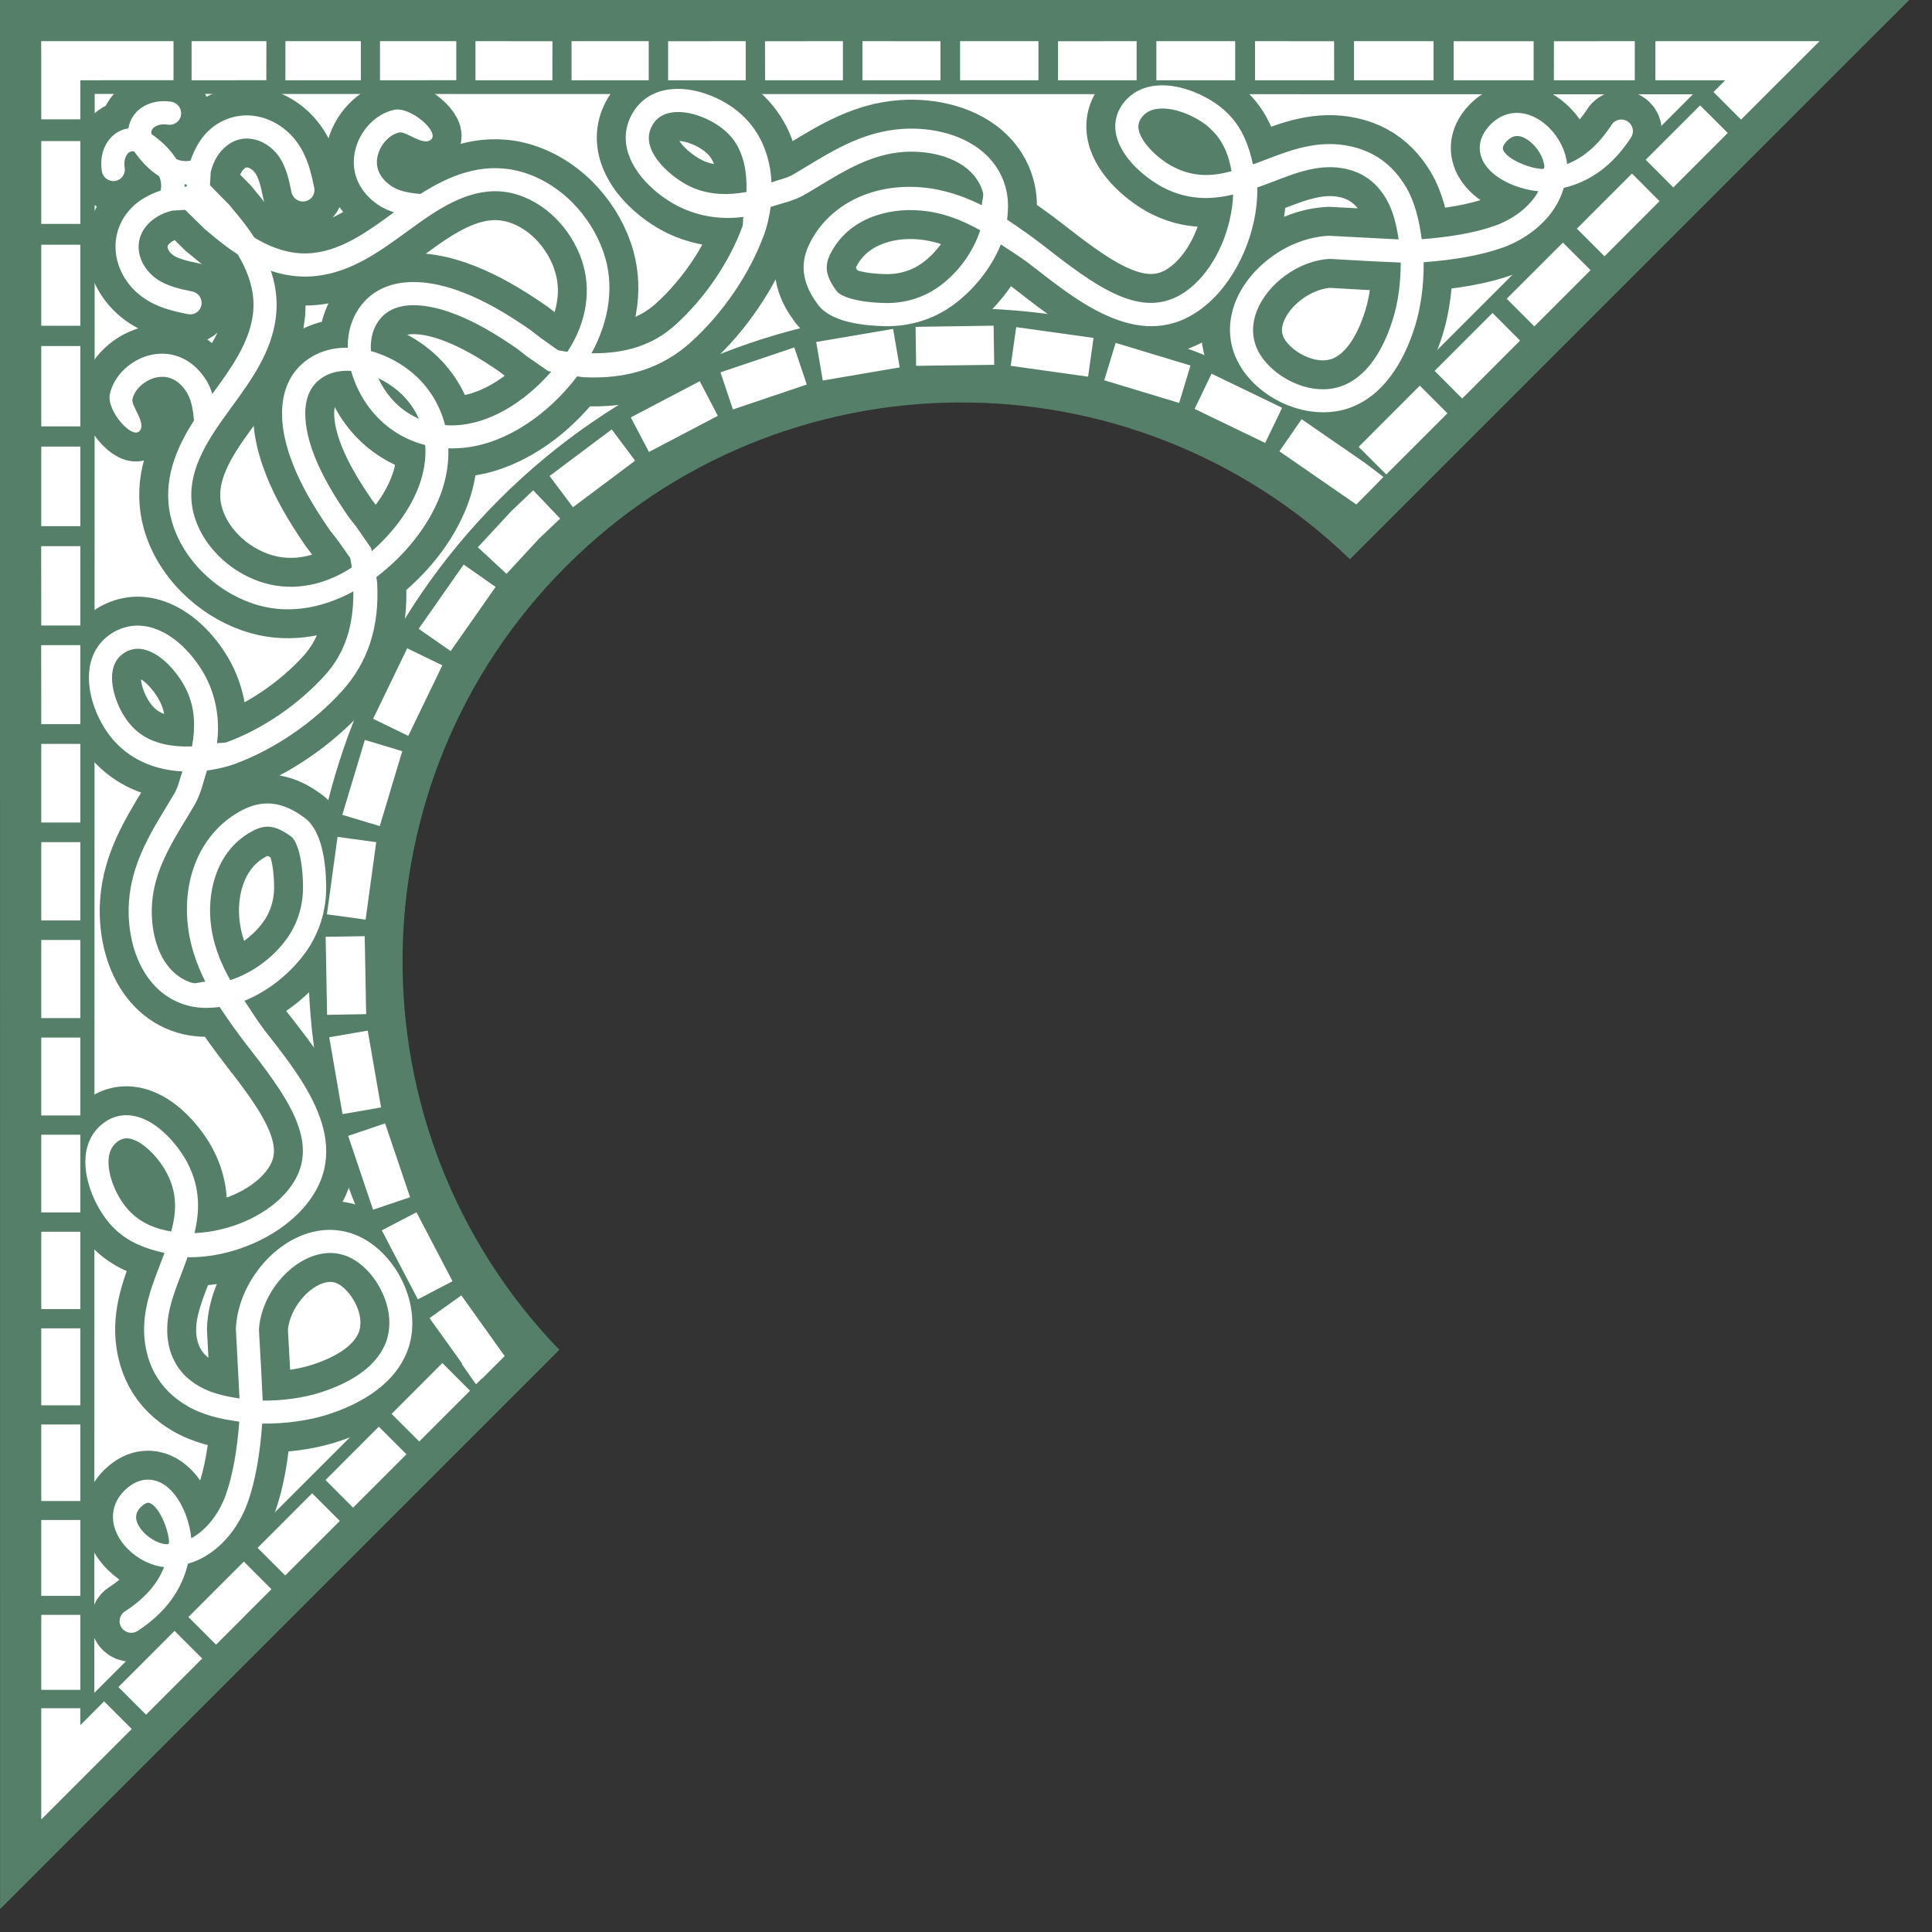<?xml version="1.0" encoding="utf-8"?>
<!-- Generator: Adobe Illustrator 16.0.0, SVG Export Plug-In . SVG Version: 6.00 Build 0)  -->
<!DOCTYPE svg PUBLIC "-//W3C//DTD SVG 1.1//EN" "http://www.w3.org/Graphics/SVG/1.1/DTD/svg11.dtd">
<svg version="1.1" id="レイヤー_1" xmlns="http://www.w3.org/2000/svg" xmlns:xlink="http://www.w3.org/1999/xlink" x="0px"
	 y="0px" width="79px" height="79px" viewBox="0 0 79 79" enable-background="new 0 0 79 79" xml:space="preserve">
<rect x="0" y="0" width="79" height="79" fill="#333333" stroke="none"/>
<g>
	<path fill="#567F69" d="M23.153,23.151c8.834-8.836,23.088-8.919,32.046-0.284L78.067,0H0l0.003,78.063l22.868-22.868
		C14.235,46.24,14.319,31.985,23.153,23.151z"/>
	<path fill="#FFFFFF" d="M20.42,20.419c9.496-9.494,24.335-10.326,34.804-2.563l14-14L3.872,3.84L3.856,69.222l14.004-14
		C10.094,44.751,10.93,29.912,20.42,20.419z"/>
	<g>
		<path fill="none" stroke="#567F69" stroke-width="2.365" d="M12.57,14.705c-1.14,0.811-1.35,2.377-0.582,4.303
			c0.328,0.823,0.789,1.643,1.495,2.665l0.359,0.464l0.482,0.685c0,0,0.034,0.192,0.062,0.372c-0.012,0.009-0.024,0.024-0.037,0.034
			c-1.204,0.774-2.535,0.969-3.739,0.55c-0.641-0.225-1.216-0.59-1.674-1.052c-0.508-0.507-0.876-1.126-1.031-1.782
			c-0.328-1.372,0.368-2.613,1.17-3.751c0.003-0.004,0.412-0.57,0.412-0.57c0.799-1.099,1.622-2.231,1.795-3.662
			c0.217-1.811-0.805-3.28-1.721-4.357L9.388,8.39L8.475,7.462l-0.3,0.123l-0.629,0.05c0.013-0.725-0.408-1.458-1.25-2.08
			C5.807,5.192,5.25,5.14,4.801,5.41C4.306,5.71,4.058,6.332,4.166,7.003C4.206,7.261,4.451,7.437,4.708,7.4
			c0.257-0.042,0.434-0.282,0.39-0.54C5.045,6.537,5.163,6.301,5.293,6.22c0.148-0.086,0.322,0.004,0.445,0.096
			c0.391,0.289,0.976,0.852,0.83,1.475c-0.532,0.179-1,0.457-1.325,0.857C4.832,9.149,4.658,9.767,4.745,10.4
			c0.096,0.693,0.498,1.333,1.102,1.763c0.573,0.408,1.223,0.561,1.839,0.682c0.257,0.052,0.501-0.115,0.551-0.372
			c0.047-0.254-0.12-0.505-0.377-0.554c-0.515-0.103-1.053-0.227-1.471-0.526c-0.387-0.276-0.644-0.681-0.709-1.111
			c-0.05-0.378,0.053-0.73,0.294-1.028c0.254-0.313,0.61-0.525,1.065-0.641L7.593,8.58c0,0,0.322-0.044,0.613-0.084
			C8.317,8.62,8.651,8.972,8.651,8.972l0.191,0.235c0.79,0.932,1.675,2.186,1.502,3.628c-0.146,1.188-0.897,2.223-1.625,3.223
			l-0.037,0.049c-0.071-0.227-0.164-0.449-0.31-0.656c-0.526-0.768-1.31-1.111-2.146-0.95c-0.848,0.167-1.578,0.849-1.736,1.625
			c-0.136,0.656,0.913,1.87,1.226,1.489c0.267-0.328-0.358-1.013-0.3-1.291c0.083-0.408,0.522-0.802,1-0.895
			c0.321-0.062,0.789-0.019,1.179,0.551c0.22,0.318,0.294,0.719,0.338,1.211c-0.73,1.139-1.304,2.47-0.95,3.96
			c0.197,0.828,0.659,1.604,1.29,2.236c0.563,0.563,1.26,1.013,2.034,1.282c1.35,0.47,2.795,0.244,4.142-0.486
			c0.012,1.398-0.335,2.522-1.177,3.445c-1.083,1.19-2.538,2.182-3.989,2.717c-0.146,0.053-0.27,0.013-0.409,0.05
			c0.105-0.817,0.006-1.609-0.297-2.362c-0.198-0.493-0.561-1.059-1.021-1.52c-0.355-0.355-0.773-0.652-1.229-0.808
			c-0.586-0.208-1.17-0.151-1.693,0.151c-0.535,0.316-0.873,0.817-0.969,1.455c-0.164,1.089,0.39,2.296,0.978,2.959
			c0.053,0.057,0.105,0.115,0.161,0.17c0.703,0.703,1.638,1.053,2.659,1.105c-0.124,0.31-0.155,0.601-0.344,0.92l-0.288,0.479
			c-0.712,1.17-1.445,2.384-1.557,3.913c-0.09,1.253,0.241,2.643,1.111,3.512c0.322,0.326,0.721,0.576,1.197,0.722
			c0.468,0.143,0.936,0.143,1.399,0.084c0.35,0.535,0.722,1.046,1.083,1.52c0.004,0,0.208,0.267,0.208,0.267
			c1.742,2.238,2.95,4.088,1.396,5.831c-0.857,0.96-2.324,1.573-3.714,1.628c0.21-0.888,0.247-1.835-0.285-2.865
			c-0.151-0.291-0.442-0.734-0.832-1.121c-0.369-0.368-0.817-0.688-1.319-0.795c-0.485-0.105-0.95,0.006-1.34,0.324
			c-0.402,0.325-0.638,0.793-0.681,1.354c-0.075,1.011,0.467,2.124,1.006,2.735c0.049,0.059,0.108,0.117,0.164,0.173
			c0.541,0.542,1.263,0.835,2.058,1.006c-0.052,0.14-0.099,0.276-0.157,0.417c-0.431,1.111-0.876,2.258-0.582,3.585
			c0.146,0.659,0.448,1.217,0.903,1.672c0.217,0.216,0.471,0.41,0.756,0.578c0.628,0.372,1.374,0.548,2.139,0.647
			c-0.084,1.117-0.257,2.17-0.551,2.996c-0.244,0.684-0.736,1.408-1.412,1.772c-0.046-0.562-0.313-1.438-0.842-1.97
			c-0.142-0.143-0.3-0.258-0.473-0.332c-0.273-0.117-0.814-0.226-1.396,0.332c-0.465,0.445-0.609,1.039-0.394,1.627
			c0.103,0.289,0.288,0.561,0.521,0.793c0.399,0.399,0.944,0.674,1.471,0.728c-0.258,0.675-0.777,1.28-1.607,1.819
			c-0.216,0.143-0.278,0.438-0.133,0.654c0.143,0.219,0.437,0.284,0.656,0.141c1.173-0.764,1.811-1.701,2.059-2.75
			c1.217-0.344,2.064-1.439,2.439-2.486c0.331-0.919,0.51-2.03,0.6-3.244c0.917,0.01,1.823-0.114,2.569-0.337
			c1.192-0.365,2.736-1.103,3.337-2.558c0.529-1.274,0.13-2.943-0.969-4.061c-0.907-0.922-2.096-1.201-3.256-0.762
			c-1.505,0.566-2.69,2.217-2.758,3.839c0,0,0.12,2.349,0.148,2.851c-0.607-0.086-1.192-0.229-1.675-0.511
			c-0.211-0.127-0.396-0.269-0.558-0.427c-0.328-0.332-0.545-0.734-0.652-1.207c-0.232-1.047,0.145-2.016,0.541-3.037
			c0.077-0.195,0.148-0.399,0.22-0.604c0.021,0.002,0.034,0.012,0.056,0.012c1.712,0.014,3.582-0.782,4.652-1.983
			c2.201-2.464,0.143-5.111-1.358-7.042l-0.208-0.264c-0.324-0.426-0.548-0.806-0.816-1.197c0.993-0.4,1.879-1.136,2.467-1.935
			c0.588-0.798,0.892-1.761,0.876-2.779c-0.016-0.972-0.18-2.241-0.87-2.759c-0.554-0.411-1.411-0.896-2.495-0.358
			c-1.591,0.789-2.479,2.541-2.309,4.575c0.077,0.935,0.365,1.739,0.733,2.479c-0.183-0.009-0.371,0.094-0.548,0.041
			c-0.315-0.096-0.585-0.267-0.805-0.489c-0.656-0.653-0.897-1.761-0.826-2.767c0.096-1.301,0.739-2.366,1.424-3.492l0.291-0.486
			c0.294-0.495,0.368-0.963,0.532-1.445c0.377-0.056,0.762-0.133,1.151-0.276c1.591-0.587,3.179-1.667,4.358-2.962
			c1.07-1.179,1.547-2.627,1.448-4.436c0-0.033-0.016-0.133-0.034-0.234c1.174-0.9,2.13-2.075,2.619-3.361
			c0.659-1.746,0.313-3.578-0.91-4.779C15.944,14.328,13.932,13.735,12.57,14.705z M6.912,63.06c0,0.025-0.016,0.047-0.016,0.071
			c-0.034,0-0.059,0.019-0.093,0.015c-0.307-0.023-0.656-0.216-0.904-0.463c-0.136-0.137-0.241-0.289-0.294-0.438
			c-0.087-0.238-0.034-0.439,0.164-0.631c0.22-0.211,0.328-0.168,0.372-0.146c0.059,0.024,0.117,0.067,0.176,0.127
			C6.637,61.915,6.905,62.655,6.912,63.06z M10.682,56.055l-0.093-1.671c0.056-1.251,1-2.569,2.154-3.003
			c0.573-0.217,1.424-0.298,2.244,0.536c0.688,0.695,1.217,1.939,0.768,3.033c-0.461,1.116-1.752,1.715-2.748,2.018
			c-0.647,0.195-1.455,0.309-2.266,0.304C10.713,56.711,10.682,56.055,10.682,56.055z M5.33,49.558
			c-0.04-0.04-0.08-0.084-0.121-0.13C4.798,48.964,4.39,48.097,4.441,47.4c0.022-0.306,0.137-0.535,0.338-0.699
			c0.17-0.136,0.344-0.182,0.548-0.139c0.278,0.063,0.585,0.272,0.857,0.545c0.26,0.26,0.492,0.582,0.646,0.878
			c0.431,0.832,0.381,1.595,0.171,2.372C6.438,50.257,5.841,50.068,5.33,49.558z M8.604,37.601C8.5,36.316,8.918,34.679,10.4,33.943
			c0.495-0.245,0.919-0.171,1.507,0.266c0.229,0.174,0.468,0.857,0.483,2.009c0.013,0.812-0.226,1.575-0.693,2.207
			c-0.551,0.752-1.393,1.365-2.281,1.653C8.985,39.31,8.679,38.523,8.604,37.601z M7.85,30.522
			c-0.923,0.028-1.783-0.146-2.387-0.752c-0.04-0.04-0.08-0.081-0.117-0.124c-0.446-0.502-0.857-1.439-0.746-2.182
			c0.056-0.359,0.223-0.617,0.517-0.79c0.285-0.167,0.582-0.189,0.91-0.077c0.304,0.105,0.601,0.318,0.86,0.578
			c0.359,0.359,0.653,0.811,0.812,1.205C7.971,29.048,7.992,29.77,7.85,30.522z M17.123,19.896
			c-0.374,0.984-1.067,1.895-1.922,2.643c-0.01-0.054-0.024-0.123-0.024-0.123l-0.604-0.87l-0.316-0.405
			c-0.659-0.959-1.09-1.721-1.39-2.473c-0.281-0.707-0.817-2.428,0.257-3.189c0.947-0.678,2.458-0.186,3.315,0.654
			C17.401,17.076,17.659,18.483,17.123,19.896z"/>
		<path fill="none" stroke="#567F69" stroke-width="2.365" d="M15.464,17.094c1.201,1.223,3.03,1.573,4.776,0.91
			c1.288-0.485,2.464-1.442,3.361-2.615c0.105,0.015,0.204,0.034,0.238,0.034c1.808,0.096,3.253-0.378,4.433-1.452
			c1.297-1.179,2.377-2.767,2.963-4.354c0.145-0.394,0.223-0.775,0.278-1.156c0.479-0.161,0.947-0.235,1.445-0.532l0.486-0.291
			c1.126-0.684,2.191-1.328,3.491-1.424c1.003-0.071,2.111,0.174,2.768,0.826c0.22,0.223,0.39,0.489,0.485,0.809
			c0.056,0.176-0.046,0.361-0.037,0.545c-0.739-0.366-1.544-0.656-2.479-0.734c-2.033-0.167-3.788,0.721-4.574,2.313
			c-0.539,1.08-0.053,1.941,0.355,2.492c0.517,0.693,1.786,0.853,2.758,0.873c1.021,0.012,1.981-0.289,2.783-0.88
			c0.795-0.585,1.532-1.47,1.932-2.464c0.393,0.27,0.773,0.489,1.197,0.817l0.264,0.204c1.931,1.504,4.577,3.563,7.045,1.359
			c1.2-1.071,1.996-2.941,1.98-4.649c0-0.022-0.009-0.034-0.009-0.056c0.204-0.074,0.408-0.146,0.601-0.221
			c1.024-0.398,1.99-0.773,3.036-0.541c0.474,0.105,0.879,0.325,1.207,0.653c0.161,0.161,0.304,0.347,0.428,0.558
			c0.284,0.482,0.427,1.067,0.514,1.671c-0.505-0.024-2.851-0.148-2.851-0.148c-1.626,0.071-3.275,1.257-3.842,2.758
			c-0.439,1.163-0.158,2.349,0.762,3.259c1.117,1.1,2.789,1.496,4.063,0.969c1.455-0.6,2.192-2.147,2.554-3.336
			c0.227-0.75,0.347-1.653,0.341-2.569c1.21-0.09,2.324-0.272,3.241-0.601c1.046-0.375,2.145-1.226,2.485-2.439
			c1.052-0.247,1.99-0.889,2.752-2.061c0.142-0.217,0.08-0.512-0.14-0.656c-0.22-0.143-0.511-0.084-0.653,0.133
			c-0.541,0.832-1.148,1.35-1.823,1.609c-0.053-0.529-0.325-1.074-0.724-1.474c-0.232-0.231-0.505-0.416-0.793-0.52
			C61.972,4.5,61.38,4.642,60.932,5.108c-0.558,0.583-0.446,1.122-0.331,1.394c0.074,0.177,0.191,0.334,0.331,0.477
			c0.532,0.53,1.408,0.796,1.972,0.842c-0.365,0.672-1.09,1.167-1.773,1.408c-0.827,0.297-1.879,0.468-2.997,0.552
			c-0.099-0.762-0.275-1.512-0.644-2.137c-0.17-0.285-0.362-0.538-0.582-0.758c-0.451-0.455-1.012-0.756-1.671-0.901
			c-1.328-0.294-2.474,0.152-3.582,0.582c-0.146,0.056-0.281,0.103-0.421,0.155c-0.17-0.793-0.464-1.518-1.006-2.059
			c-0.056-0.055-0.114-0.111-0.173-0.164c-0.61-0.54-1.722-1.081-2.733-1.003c-0.561,0.044-1.03,0.278-1.355,0.681
			c-0.316,0.39-0.431,0.854-0.325,1.341c0.108,0.498,0.43,0.95,0.795,1.316c0.391,0.39,0.833,0.681,1.124,0.832
			c1.031,0.533,1.978,0.496,2.863,0.289c-0.056,1.389-0.669,2.856-1.628,3.714c-1.743,1.554-3.591,0.347-5.832-1.396l-0.266-0.208
			C42.224,9.7,41.713,9.332,41.18,8.982c0.06-0.465,0.06-0.932-0.083-1.399c-0.146-0.479-0.399-0.876-0.722-1.201
			c-0.869-0.87-2.259-1.2-3.516-1.108c-1.529,0.111-2.739,0.842-3.913,1.555L32.47,7.115c-0.321,0.192-0.612,0.221-0.922,0.348
			c-0.05-1.021-0.399-1.957-1.105-2.662c-0.056-0.053-0.111-0.109-0.17-0.158c-0.659-0.592-1.867-1.146-2.959-0.979
			c-0.638,0.096-1.14,0.431-1.452,0.969c-0.304,0.52-0.359,1.105-0.154,1.693c0.157,0.451,0.451,0.87,0.811,1.227
			c0.461,0.463,1.027,0.822,1.517,1.021c0.756,0.306,1.545,0.402,2.365,0.297c-0.04,0.143,0.003,0.263-0.05,0.408
			c-0.539,1.455-1.526,2.907-2.718,3.991c-0.926,0.845-2.049,1.191-3.445,1.176c0.728-1.347,0.957-2.792,0.486-4.142
			c-0.27-0.775-0.718-1.469-1.281-2.034c-0.632-0.631-1.412-1.089-2.238-1.287c-1.492-0.354-2.82,0.22-3.962,0.947
			c-0.489-0.04-0.892-0.115-1.207-0.334c-0.569-0.394-0.616-0.862-0.554-1.18c0.096-0.48,0.485-0.916,0.895-1
			c0.281-0.059,0.965,0.566,1.293,0.297c0.381-0.312-0.835-1.358-1.491-1.225c-0.777,0.157-1.458,0.888-1.622,1.736
			c-0.164,0.838,0.18,1.621,0.947,2.147c0.207,0.143,0.43,0.235,0.656,0.31l-0.05,0.037c-0.997,0.728-2.03,1.48-3.22,1.622
			c-1.445,0.177-2.698-0.708-3.627-1.501L8.974,8.65c0,0-0.354-0.334-0.474-0.449c0.037-0.288,0.083-0.61,0.083-0.61
			s0.031-0.557,0.034-0.557c0.111-0.452,0.328-0.809,0.638-1.062c0.297-0.245,0.653-0.347,1.027-0.294
			c0.431,0.064,0.836,0.318,1.115,0.709c0.297,0.418,0.42,0.956,0.522,1.47c0.053,0.256,0.301,0.425,0.558,0.374
			c0.254-0.046,0.424-0.293,0.371-0.551c-0.121-0.615-0.275-1.263-0.684-1.838c-0.428-0.604-1.071-1.004-1.762-1.102
			C9.771,4.654,9.149,4.831,8.648,5.24C8.249,5.567,7.971,6.035,7.791,6.567C7.169,6.709,6.605,6.128,6.317,5.738
			C6.225,5.614,6.135,5.437,6.222,5.292c0.08-0.131,0.315-0.248,0.641-0.195c0.26,0.04,0.502-0.133,0.539-0.394
			c0.04-0.257-0.137-0.498-0.396-0.542C6.336,4.054,5.711,4.304,5.414,4.8C5.142,5.246,5.197,5.806,5.56,6.294
			c0.619,0.84,1.353,1.26,2.08,1.248L7.59,8.173L7.463,8.474l0.929,0.913l0.21,0.17c1.081,0.917,2.551,1.94,4.361,1.724
			c1.431-0.172,2.563-0.999,3.659-1.796l0.569-0.411c1.139-0.801,2.38-1.498,3.751-1.173c0.66,0.158,1.279,0.523,1.786,1.031
			c0.458,0.461,0.827,1.037,1.05,1.675c0.421,1.207,0.223,2.535-0.551,3.738c-0.01,0.016-0.021,0.025-0.031,0.041
			c-0.183-0.028-0.375-0.063-0.375-0.063l-0.684-0.485l-0.464-0.356c-1.019-0.706-1.842-1.166-2.662-1.494
			c-1.926-0.768-3.495-0.558-4.303,0.578C13.737,13.931,14.328,15.94,15.464,17.094z M61.597,6.316
			c-0.059-0.059-0.102-0.117-0.127-0.176c-0.019-0.047-0.064-0.152,0.146-0.371c0.195-0.202,0.394-0.254,0.632-0.168
			c0.151,0.057,0.3,0.161,0.437,0.297c0.247,0.248,0.439,0.598,0.464,0.904c0.007,0.034-0.016,0.059-0.012,0.09
			c-0.025,0-0.047,0.016-0.071,0.016C62.658,6.901,61.916,6.635,61.597,6.316z M57.275,10.736c0.004,0.814-0.107,1.622-0.306,2.269
			c-0.301,0.997-0.898,2.285-2.016,2.746c-1.093,0.451-2.34-0.081-3.033-0.767c-0.836-0.818-0.752-1.673-0.538-2.243
			c0.436-1.154,1.755-2.102,3.005-2.154l1.669,0.094C56.057,10.681,56.716,10.708,57.275,10.736z M50.357,7
			c-0.776,0.21-1.535,0.257-2.371-0.173c-0.297-0.152-0.615-0.387-0.876-0.647c-0.271-0.272-0.485-0.579-0.544-0.854
			c-0.044-0.204,0-0.377,0.136-0.547c0.167-0.205,0.396-0.316,0.703-0.337c0.693-0.053,1.56,0.353,2.027,0.764
			c0.046,0.041,0.086,0.081,0.127,0.121C50.073,5.839,50.259,6.437,50.357,7z M40.081,9.416c-0.288,0.888-0.9,1.727-1.652,2.277
			c-0.635,0.468-1.399,0.708-2.21,0.698c-1.148-0.02-1.836-0.258-2.006-0.486c-0.439-0.588-0.514-1.01-0.27-1.503
			c0.736-1.487,2.374-1.902,3.662-1.796C38.524,8.678,39.311,8.985,40.081,9.416z M28.381,7.697
			c-0.39-0.158-0.842-0.455-1.201-0.814c-0.263-0.26-0.474-0.553-0.582-0.857c-0.111-0.328-0.086-0.628,0.081-0.912
			c0.17-0.291,0.427-0.459,0.786-0.514c0.746-0.116,1.681,0.3,2.182,0.746c0.044,0.037,0.087,0.076,0.127,0.117
			c0.604,0.604,0.777,1.464,0.749,2.387C29.771,7.988,29.05,7.966,28.381,7.697z M16.136,16.439
			c-0.842-0.857-1.331-2.37-0.656-3.318c0.765-1.074,2.482-0.536,3.188-0.253c0.755,0.299,1.517,0.726,2.473,1.388l0.406,0.316
			c0,0,0.869,0.604,0.872,0.604c0,0,0.071,0.012,0.121,0.021c-0.749,0.854-1.656,1.551-2.644,1.922
			C18.488,17.655,17.08,17.398,16.136,16.439z"/>
		<path fill="#FFFFFF" d="M12.57,14.705c-1.14,0.811-1.35,2.377-0.582,4.303c0.328,0.823,0.789,1.643,1.495,2.665l0.359,0.464
			l0.482,0.685c0,0,0.034,0.192,0.062,0.372c-0.012,0.009-0.024,0.024-0.037,0.034c-1.204,0.774-2.535,0.969-3.739,0.55
			c-0.641-0.225-1.216-0.59-1.674-1.052c-0.508-0.507-0.876-1.126-1.031-1.782c-0.328-1.372,0.368-2.613,1.17-3.751
			c0.003-0.004,0.412-0.57,0.412-0.57c0.799-1.099,1.622-2.231,1.795-3.662c0.217-1.811-0.805-3.28-1.721-4.357L9.388,8.39
			L8.475,7.462l-0.3,0.123l-0.629,0.05c0.013-0.725-0.408-1.458-1.25-2.08C5.807,5.192,5.25,5.14,4.801,5.41
			C4.306,5.71,4.058,6.332,4.166,7.003C4.206,7.261,4.451,7.437,4.708,7.4c0.257-0.042,0.434-0.282,0.39-0.54
			C5.045,6.537,5.163,6.301,5.293,6.22c0.148-0.086,0.322,0.004,0.445,0.096c0.391,0.289,0.976,0.852,0.83,1.475
			c-0.532,0.179-1,0.457-1.325,0.857C4.832,9.149,4.658,9.767,4.745,10.4c0.096,0.693,0.498,1.333,1.102,1.763
			c0.573,0.408,1.223,0.561,1.839,0.682c0.257,0.052,0.501-0.115,0.551-0.372c0.047-0.254-0.12-0.505-0.377-0.554
			c-0.515-0.103-1.053-0.227-1.471-0.526c-0.387-0.276-0.644-0.681-0.709-1.111c-0.05-0.378,0.053-0.73,0.294-1.028
			c0.254-0.313,0.61-0.525,1.065-0.641L7.593,8.58c0,0,0.322-0.044,0.613-0.084C8.317,8.62,8.651,8.972,8.651,8.972l0.191,0.235
			c0.79,0.932,1.675,2.186,1.502,3.628c-0.146,1.188-0.897,2.223-1.625,3.223l-0.037,0.049c-0.071-0.227-0.164-0.449-0.31-0.656
			c-0.526-0.768-1.31-1.111-2.146-0.95c-0.848,0.167-1.578,0.849-1.736,1.625c-0.136,0.656,0.913,1.87,1.226,1.489
			c0.267-0.328-0.358-1.013-0.3-1.291c0.083-0.408,0.522-0.802,1-0.895c0.321-0.062,0.789-0.019,1.179,0.551
			c0.22,0.318,0.294,0.719,0.338,1.211c-0.73,1.139-1.304,2.47-0.95,3.96c0.197,0.828,0.659,1.604,1.29,2.236
			c0.563,0.563,1.26,1.013,2.034,1.282c1.35,0.47,2.795,0.244,4.142-0.486c0.012,1.398-0.335,2.522-1.177,3.445
			c-1.083,1.19-2.538,2.182-3.989,2.717c-0.146,0.053-0.27,0.013-0.409,0.05c0.105-0.817,0.006-1.609-0.297-2.362
			c-0.198-0.493-0.561-1.059-1.021-1.52c-0.355-0.355-0.773-0.652-1.229-0.808c-0.586-0.208-1.17-0.151-1.693,0.151
			c-0.535,0.316-0.873,0.817-0.969,1.455c-0.164,1.089,0.39,2.296,0.978,2.959c0.053,0.057,0.105,0.115,0.161,0.17
			c0.703,0.703,1.638,1.053,2.659,1.105c-0.124,0.31-0.155,0.601-0.344,0.92l-0.288,0.479c-0.712,1.17-1.445,2.384-1.557,3.913
			c-0.09,1.253,0.241,2.643,1.111,3.512c0.322,0.326,0.721,0.576,1.197,0.722c0.468,0.143,0.936,0.143,1.399,0.084
			c0.35,0.535,0.722,1.046,1.083,1.52c0.004,0,0.208,0.267,0.208,0.267c1.742,2.238,2.95,4.088,1.396,5.831
			c-0.857,0.96-2.324,1.573-3.714,1.628c0.21-0.888,0.247-1.835-0.285-2.865c-0.151-0.291-0.442-0.734-0.832-1.121
			c-0.369-0.368-0.817-0.688-1.319-0.795c-0.485-0.105-0.95,0.006-1.34,0.324c-0.402,0.325-0.638,0.793-0.681,1.354
			c-0.075,1.011,0.467,2.124,1.006,2.735c0.049,0.059,0.108,0.117,0.164,0.173c0.541,0.542,1.263,0.835,2.058,1.006
			c-0.052,0.14-0.099,0.276-0.157,0.417c-0.431,1.111-0.876,2.258-0.582,3.585c0.146,0.659,0.448,1.217,0.903,1.672
			c0.217,0.216,0.471,0.41,0.756,0.578c0.628,0.372,1.374,0.548,2.139,0.647c-0.084,1.117-0.257,2.17-0.551,2.996
			c-0.244,0.684-0.736,1.408-1.412,1.772c-0.046-0.562-0.313-1.438-0.842-1.97c-0.142-0.143-0.3-0.258-0.473-0.332
			c-0.273-0.117-0.814-0.226-1.396,0.332c-0.465,0.445-0.609,1.039-0.394,1.627c0.103,0.289,0.288,0.561,0.521,0.793
			c0.399,0.399,0.944,0.674,1.471,0.728c-0.258,0.675-0.777,1.28-1.607,1.819c-0.216,0.143-0.278,0.438-0.133,0.654
			c0.143,0.219,0.437,0.284,0.656,0.141c1.173-0.764,1.811-1.701,2.059-2.75c1.217-0.344,2.064-1.439,2.439-2.486
			c0.331-0.919,0.51-2.03,0.6-3.244c0.917,0.01,1.823-0.114,2.569-0.337c1.192-0.365,2.736-1.103,3.337-2.558
			c0.529-1.274,0.13-2.943-0.969-4.061c-0.907-0.922-2.096-1.201-3.256-0.762c-1.505,0.566-2.69,2.217-2.758,3.839
			c0,0,0.12,2.349,0.148,2.851c-0.607-0.086-1.192-0.229-1.675-0.511c-0.211-0.127-0.396-0.269-0.558-0.427
			c-0.328-0.332-0.545-0.734-0.652-1.207c-0.232-1.047,0.145-2.016,0.541-3.037c0.077-0.195,0.148-0.399,0.22-0.604
			c0.021,0.002,0.034,0.012,0.056,0.012c1.712,0.014,3.582-0.782,4.652-1.983c2.201-2.464,0.143-5.111-1.358-7.042l-0.208-0.264
			c-0.324-0.426-0.548-0.806-0.816-1.197c0.993-0.4,1.879-1.136,2.467-1.935c0.588-0.798,0.892-1.761,0.876-2.779
			c-0.016-0.972-0.18-2.241-0.87-2.759c-0.554-0.411-1.411-0.896-2.495-0.358c-1.591,0.789-2.479,2.541-2.309,4.575
			c0.077,0.935,0.365,1.739,0.733,2.479c-0.183-0.009-0.371,0.094-0.548,0.041c-0.315-0.096-0.585-0.267-0.805-0.489
			c-0.656-0.653-0.897-1.761-0.826-2.767c0.096-1.301,0.739-2.366,1.424-3.492l0.291-0.486c0.294-0.495,0.368-0.963,0.532-1.445
			c0.377-0.056,0.762-0.133,1.151-0.276c1.591-0.587,3.179-1.667,4.358-2.962c1.07-1.179,1.547-2.627,1.448-4.436
			c0-0.033-0.016-0.133-0.034-0.234c1.174-0.9,2.13-2.075,2.619-3.361c0.659-1.746,0.313-3.578-0.91-4.779
			C15.944,14.328,13.932,13.735,12.57,14.705z M6.912,63.06c0,0.025-0.016,0.047-0.016,0.071c-0.034,0-0.059,0.019-0.093,0.015
			c-0.307-0.023-0.656-0.216-0.904-0.463c-0.136-0.137-0.241-0.289-0.294-0.438c-0.087-0.238-0.034-0.439,0.164-0.631
			c0.22-0.211,0.328-0.168,0.372-0.146c0.059,0.024,0.117,0.067,0.176,0.127C6.637,61.915,6.905,62.655,6.912,63.06z M10.682,56.055
			l-0.093-1.671c0.056-1.251,1-2.569,2.154-3.003c0.573-0.217,1.424-0.298,2.244,0.536c0.688,0.695,1.217,1.939,0.768,3.033
			c-0.461,1.116-1.752,1.715-2.748,2.018c-0.647,0.195-1.455,0.309-2.266,0.304C10.713,56.711,10.682,56.055,10.682,56.055z
			 M5.33,49.558c-0.04-0.04-0.08-0.084-0.121-0.13C4.798,48.964,4.39,48.097,4.441,47.4c0.022-0.306,0.137-0.535,0.338-0.699
			c0.17-0.136,0.344-0.182,0.548-0.139c0.278,0.063,0.585,0.272,0.857,0.545c0.26,0.26,0.492,0.582,0.646,0.878
			c0.431,0.832,0.381,1.595,0.171,2.372C6.438,50.257,5.841,50.068,5.33,49.558z M8.604,37.601C8.5,36.316,8.918,34.679,10.4,33.943
			c0.495-0.245,0.919-0.171,1.507,0.266c0.229,0.174,0.468,0.857,0.483,2.009c0.013,0.812-0.226,1.575-0.693,2.207
			c-0.551,0.752-1.393,1.365-2.281,1.653C8.985,39.31,8.679,38.523,8.604,37.601z M7.85,30.522
			c-0.923,0.028-1.783-0.146-2.387-0.752c-0.04-0.04-0.08-0.081-0.117-0.124c-0.446-0.502-0.857-1.439-0.746-2.182
			c0.056-0.359,0.223-0.617,0.517-0.79c0.285-0.167,0.582-0.189,0.91-0.077c0.304,0.105,0.601,0.318,0.86,0.578
			c0.359,0.359,0.653,0.811,0.812,1.205C7.971,29.048,7.992,29.77,7.85,30.522z M17.123,19.896
			c-0.374,0.984-1.067,1.895-1.922,2.643c-0.01-0.054-0.024-0.123-0.024-0.123l-0.604-0.87l-0.316-0.405
			c-0.659-0.959-1.09-1.721-1.39-2.473c-0.281-0.707-0.817-2.428,0.257-3.189c0.947-0.678,2.458-0.186,3.315,0.654
			C17.401,17.076,17.659,18.483,17.123,19.896z"/>
		<path fill="#FFFFFF" d="M15.464,17.094c1.201,1.223,3.03,1.573,4.776,0.91c1.288-0.485,2.464-1.442,3.361-2.615
			c0.105,0.015,0.204,0.034,0.238,0.034c1.808,0.096,3.253-0.378,4.433-1.452c1.297-1.179,2.377-2.767,2.963-4.354
			c0.145-0.394,0.223-0.775,0.278-1.156c0.479-0.161,0.947-0.235,1.445-0.532l0.486-0.291c1.126-0.684,2.191-1.328,3.491-1.424
			c1.003-0.071,2.111,0.174,2.768,0.826c0.22,0.223,0.39,0.489,0.485,0.809c0.056,0.176-0.046,0.361-0.037,0.545
			c-0.739-0.366-1.544-0.656-2.479-0.734c-2.033-0.167-3.788,0.721-4.574,2.313c-0.539,1.08-0.053,1.941,0.355,2.492
			c0.517,0.693,1.786,0.853,2.758,0.873c1.021,0.012,1.981-0.289,2.783-0.88c0.795-0.585,1.532-1.47,1.932-2.464
			c0.393,0.27,0.773,0.489,1.197,0.817l0.264,0.204c1.931,1.504,4.577,3.563,7.045,1.359c1.2-1.071,1.996-2.941,1.98-4.649
			c0-0.022-0.009-0.034-0.009-0.056c0.204-0.074,0.408-0.146,0.601-0.221c1.024-0.398,1.99-0.773,3.036-0.541
			c0.474,0.105,0.879,0.325,1.207,0.653c0.161,0.161,0.304,0.347,0.428,0.558c0.284,0.482,0.427,1.067,0.514,1.671
			c-0.505-0.024-2.851-0.148-2.851-0.148c-1.626,0.071-3.275,1.257-3.842,2.758c-0.439,1.163-0.158,2.349,0.762,3.259
			c1.117,1.1,2.789,1.496,4.063,0.969c1.455-0.6,2.192-2.147,2.554-3.336c0.227-0.75,0.347-1.653,0.341-2.569
			c1.21-0.09,2.324-0.272,3.241-0.601c1.046-0.375,2.145-1.226,2.485-2.439c1.052-0.247,1.99-0.889,2.752-2.061
			c0.142-0.217,0.08-0.512-0.14-0.656c-0.22-0.143-0.511-0.084-0.653,0.133c-0.541,0.832-1.148,1.35-1.823,1.609
			c-0.053-0.529-0.325-1.074-0.724-1.474c-0.232-0.231-0.505-0.416-0.793-0.52C61.972,4.5,61.38,4.642,60.932,5.108
			c-0.558,0.583-0.446,1.122-0.331,1.394c0.074,0.177,0.191,0.334,0.331,0.477c0.532,0.53,1.408,0.796,1.972,0.842
			c-0.365,0.672-1.09,1.167-1.773,1.408c-0.827,0.297-1.879,0.468-2.997,0.552c-0.099-0.762-0.275-1.512-0.644-2.137
			c-0.17-0.285-0.362-0.538-0.582-0.758c-0.451-0.455-1.012-0.756-1.671-0.901c-1.328-0.294-2.474,0.152-3.582,0.582
			c-0.146,0.056-0.281,0.103-0.421,0.155c-0.17-0.793-0.464-1.518-1.006-2.059c-0.056-0.055-0.114-0.111-0.173-0.164
			c-0.61-0.54-1.722-1.081-2.733-1.003c-0.561,0.044-1.03,0.278-1.355,0.681c-0.316,0.39-0.431,0.854-0.325,1.341
			c0.108,0.498,0.43,0.95,0.795,1.316c0.391,0.39,0.833,0.681,1.124,0.832c1.031,0.533,1.978,0.496,2.863,0.289
			c-0.056,1.389-0.669,2.856-1.628,3.714c-1.743,1.554-3.591,0.347-5.832-1.396l-0.266-0.208C42.224,9.7,41.713,9.332,41.18,8.982
			c0.06-0.465,0.06-0.932-0.083-1.399c-0.146-0.479-0.399-0.876-0.722-1.201c-0.869-0.87-2.259-1.2-3.516-1.108
			c-1.529,0.111-2.739,0.842-3.913,1.555L32.47,7.115c-0.321,0.192-0.612,0.221-0.922,0.348c-0.05-1.021-0.399-1.957-1.105-2.662
			c-0.056-0.053-0.111-0.109-0.17-0.158c-0.659-0.592-1.867-1.146-2.959-0.979c-0.638,0.096-1.14,0.431-1.452,0.969
			c-0.304,0.52-0.359,1.105-0.154,1.693c0.157,0.451,0.451,0.87,0.811,1.227c0.461,0.463,1.027,0.822,1.517,1.021
			c0.756,0.306,1.545,0.402,2.365,0.297c-0.04,0.143,0.003,0.263-0.05,0.408c-0.539,1.455-1.526,2.907-2.718,3.991
			c-0.926,0.845-2.049,1.191-3.445,1.176c0.728-1.347,0.957-2.792,0.486-4.142c-0.27-0.775-0.718-1.469-1.281-2.034
			c-0.632-0.631-1.412-1.089-2.238-1.287c-1.492-0.354-2.82,0.22-3.962,0.947c-0.489-0.04-0.892-0.115-1.207-0.334
			c-0.569-0.394-0.616-0.862-0.554-1.18c0.096-0.48,0.485-0.916,0.895-1c0.281-0.059,0.965,0.566,1.293,0.297
			c0.381-0.312-0.835-1.358-1.491-1.225c-0.777,0.157-1.458,0.888-1.622,1.736c-0.164,0.838,0.18,1.621,0.947,2.147
			c0.207,0.143,0.43,0.235,0.656,0.31l-0.05,0.037c-0.997,0.728-2.03,1.48-3.22,1.622c-1.445,0.177-2.698-0.708-3.627-1.501
			L8.974,8.65c0,0-0.354-0.334-0.474-0.449c0.037-0.288,0.083-0.61,0.083-0.61s0.031-0.557,0.034-0.557
			c0.111-0.452,0.328-0.809,0.638-1.062c0.297-0.245,0.653-0.347,1.027-0.294c0.431,0.064,0.836,0.318,1.115,0.709
			c0.297,0.418,0.42,0.956,0.522,1.47c0.053,0.256,0.301,0.425,0.558,0.374c0.254-0.046,0.424-0.293,0.371-0.551
			c-0.121-0.615-0.275-1.263-0.684-1.838c-0.428-0.604-1.071-1.004-1.762-1.102C9.771,4.654,9.149,4.831,8.648,5.24
			C8.249,5.567,7.971,6.035,7.791,6.567C7.169,6.709,6.605,6.128,6.317,5.738C6.225,5.614,6.135,5.437,6.222,5.292
			c0.08-0.131,0.315-0.248,0.641-0.195c0.26,0.04,0.502-0.133,0.539-0.394c0.04-0.257-0.137-0.498-0.396-0.542
			C6.336,4.054,5.711,4.304,5.414,4.8C5.142,5.246,5.197,5.806,5.56,6.294c0.619,0.84,1.353,1.26,2.08,1.248L7.59,8.173L7.463,8.474
			l0.929,0.913l0.21,0.17c1.081,0.917,2.551,1.94,4.361,1.724c1.431-0.172,2.563-0.999,3.659-1.796l0.569-0.411
			c1.139-0.801,2.38-1.498,3.751-1.173c0.66,0.158,1.279,0.523,1.786,1.031c0.458,0.461,0.827,1.037,1.05,1.675
			c0.421,1.207,0.223,2.535-0.551,3.738c-0.01,0.016-0.021,0.025-0.031,0.041c-0.183-0.028-0.375-0.063-0.375-0.063l-0.684-0.485
			l-0.464-0.356c-1.019-0.706-1.842-1.166-2.662-1.494c-1.926-0.768-3.495-0.558-4.303,0.578
			C13.737,13.931,14.328,15.94,15.464,17.094z M61.597,6.316c-0.059-0.059-0.102-0.117-0.127-0.176
			c-0.019-0.047-0.064-0.152,0.146-0.371c0.195-0.202,0.394-0.254,0.632-0.168c0.151,0.057,0.3,0.161,0.437,0.297
			c0.247,0.248,0.439,0.598,0.464,0.904c0.007,0.034-0.016,0.059-0.012,0.09c-0.025,0-0.047,0.016-0.071,0.016
			C62.658,6.901,61.916,6.635,61.597,6.316z M57.275,10.736c0.004,0.814-0.107,1.622-0.306,2.269
			c-0.301,0.997-0.898,2.285-2.016,2.746c-1.093,0.451-2.34-0.081-3.033-0.767c-0.836-0.818-0.752-1.673-0.538-2.243
			c0.436-1.154,1.755-2.102,3.005-2.154l1.669,0.094C56.057,10.681,56.716,10.708,57.275,10.736z M50.357,7
			c-0.776,0.21-1.535,0.257-2.371-0.173c-0.297-0.152-0.615-0.387-0.876-0.647c-0.271-0.272-0.485-0.579-0.544-0.854
			c-0.044-0.204,0-0.377,0.136-0.547c0.167-0.205,0.396-0.316,0.703-0.337c0.693-0.053,1.56,0.353,2.027,0.764
			c0.046,0.041,0.086,0.081,0.127,0.121C50.073,5.839,50.259,6.437,50.357,7z M40.081,9.416c-0.288,0.888-0.9,1.727-1.652,2.277
			c-0.635,0.468-1.399,0.708-2.21,0.698c-1.148-0.02-1.836-0.258-2.006-0.486c-0.439-0.588-0.514-1.01-0.27-1.503
			c0.736-1.487,2.374-1.902,3.662-1.796C38.524,8.678,39.311,8.985,40.081,9.416z M28.381,7.697
			c-0.39-0.158-0.842-0.455-1.201-0.814c-0.263-0.26-0.474-0.553-0.582-0.857c-0.111-0.328-0.086-0.628,0.081-0.912
			c0.17-0.291,0.427-0.459,0.786-0.514c0.746-0.116,1.681,0.3,2.182,0.746c0.044,0.037,0.087,0.076,0.127,0.117
			c0.604,0.604,0.777,1.464,0.749,2.387C29.771,7.988,29.05,7.966,28.381,7.697z M16.136,16.439
			c-0.842-0.857-1.331-2.37-0.656-3.318c0.765-1.074,2.482-0.536,3.188-0.253c0.755,0.299,1.517,0.726,2.473,1.388l0.406,0.316
			c0,0,0.869,0.604,0.872,0.604c0,0,0.071,0.012,0.121,0.021c-0.749,0.854-1.656,1.551-2.644,1.922
			C18.488,17.655,17.08,17.398,16.136,16.439z"/>
	</g>
	<path fill="#FFFFFF" d="M3.284,34.435H1.687v3.203h1.598V34.435z M3.284,38.437H1.687v3.193h1.598V38.437z M3.284,46.4H1.687v3.177
		h1.598V46.4z M3.284,26.38H1.684l0.003,3.231h1.598V26.38z M3.284,30.419H1.687v3.213h1.598V30.419z M3.284,18.261H1.687v3.254
		h1.598V18.261z M3.284,10.006H1.687v3.315h1.598V10.006z M3.284,50.367H1.687v3.162h1.598V50.367z M11.663,64.421l2.231-2.23
		l-1.13-1.131l-2.231,2.232L11.663,64.421z M1.687,65.257h1.598v-3.104H1.687V65.257z M3.284,54.316H1.687v3.148h1.598V54.316z
		 M5.971,70.115l2.297-2.298l-1.13-1.129l-2.297,2.296L5.971,70.115z M8.834,67.251l2.266-2.267l-1.13-1.13l-2.266,2.266
		L8.834,67.251z M3.284,58.247H1.687v3.13h1.598V58.247z M3.284,69.851H1.687v2.619v1.928l3.699-3.699l-1.13-1.13l-0.972,0.974
		V69.851z M3.284,66.032H1.687v3.067h1.598V66.032z M3.284,22.332H1.684l0.003,3.244h1.598V22.332z M42.462,3.283v-1.6h-3.204v1.6
		H42.462z M50.507,3.283v-1.6h-3.223v1.6H50.507z M34.467,3.283v-1.6l-3.186,0.003l0.003,1.597H34.467z M38.456,3.283V1.686
		l-3.191-0.003v1.6H38.456z M62.711,3.283V1.686h-3.271v1.597H62.711z M54.555,3.283l-0.003-1.597l-3.234-0.003v1.6H54.555z
		 M58.619,3.283v-1.6h-3.253v1.6H58.619z M18.658,3.28V1.683h-3.12v1.6L18.658,3.28z M7.095,3.28V1.683H4.12L4.116,3.28H7.095z
		 M14.755,3.283v-1.6h-3.086v1.6H14.755z M30.492,3.283v-1.6l-3.173,0.003v1.597H30.492z M3.284,3.283h0.913v-1.6H2.485H1.684
		l0.003,0.799V4.88h1.598V3.283z M26.526,3.283v-1.6H23.37v1.6H26.526z M22.587,3.283l0.003-1.597l-3.148-0.003v1.6H22.587z
		 M3.284,5.769H1.687v3.386h1.598V5.769z M59.789,16.296l2.368-2.369l-1.127-1.129l-2.368,2.367L59.789,16.296z M41.552,13.376
		l-0.223,1.582l3.163,0.445l0.223-1.585L41.552,13.376z M45.619,14.021l-0.465,1.529l3.062,0.926l0.464-1.529L45.619,14.021z
		 M49.541,15.281l-0.693,1.439l2.885,1.393l0.693-1.439L49.541,15.281z M29.461,15.225l0.508,1.517l3.021-1.019l-0.511-1.517
		L29.461,15.225z M37.438,13.365l0.022,1.594l3.194-0.043l-0.025-1.599L37.438,13.365z M52.314,18.453l2.597,1.796l0.548,0.378
		l0.511-0.511l0.598-0.613l-0.746-0.569l-2.598-1.792L52.314,18.453z M14.437,61.648l2.183-2.182l-1.13-1.13l-2.18,2.183
		L14.437,61.648z M66.847,1.683l-3.306,0.003l-0.003,1.597h3.309V1.683z M68.422,7.664l2.226-2.227l-1.13-1.127l-2.226,2.223
		L68.422,7.664z M71.192,4.892l3.21-3.209h-1.929h-0.526h-0.869h-3.39v1.6h2.857l-0.48,0.48L71.192,4.892z M26.536,18.481
		l2.816-1.479l-0.739-1.414l-2.82,1.479L26.536,18.481z M56.685,19.4l2.501-2.5l-1.13-1.131l-2.501,2.505L56.685,19.4z
		 M65.608,10.48l2.25-2.254l-1.126-1.129L64.479,9.35L65.608,10.48z M43.264,1.686v1.597h3.213v-1.6L43.264,1.686z M62.739,13.346
		l2.3-2.3l-1.13-1.127l-2.3,2.297L62.739,13.346z M33.374,13.983l0.269,1.576l3.146-0.536l-0.27-1.574L33.374,13.983z
		 M15.254,49.465l1.514-0.511l-1.021-3.018l-1.511,0.51L15.254,49.465z M17.086,53.13l1.418-0.74l-1.474-2.819l-1.418,0.739
		L17.086,53.13z M14.006,45.556l1.576-0.272l-0.545-3.142l-1.575,0.271L14.006,45.556z M13.375,41.498l1.597-0.03l-0.059-3.188
		l-1.597,0.027L13.375,41.498z M7.834,1.683v1.6L10.89,3.28l0.003-1.597H7.834z M17.142,58.943l2.077-2.076l-1.13-1.132
		l-2.077,2.079L17.142,58.943z M18.903,55.767l-0.016,0.016l0.576,0.824l0.241-0.242l0.006,0.01l0.926-0.926l-0.394-0.551
		l-1.377-1.929l-1.301,0.929L18.903,55.767z M1.687,42.427v3.185h1.598v-3.185H1.687z M13.368,37.387l1.582,0.217l0.434-3.167
		l-1.582-0.217L13.368,37.387z M20.884,20.926l-1.346,1.452l1.173,1.086l1.331-1.439l0.863-0.82l-1.102-1.157l-0.886,0.842
		L20.884,20.926z M23.429,20.741l2.541-1.903l-0.956-1.279l-2.542,1.904L23.429,20.741z M17.12,25.712l1.307,0.912L20.265,24
		l-1.306-0.916L17.12,25.712z M15.257,29.392l1.437,0.699l1.393-2.885l-1.437-0.696L15.257,29.392z M13.997,33.319l1.532,0.46
		l0.919-3.063l-1.529-0.461L13.997,33.319z M1.687,14.15v3.285h1.598V14.15H1.687z"/>
</g>
</svg>
